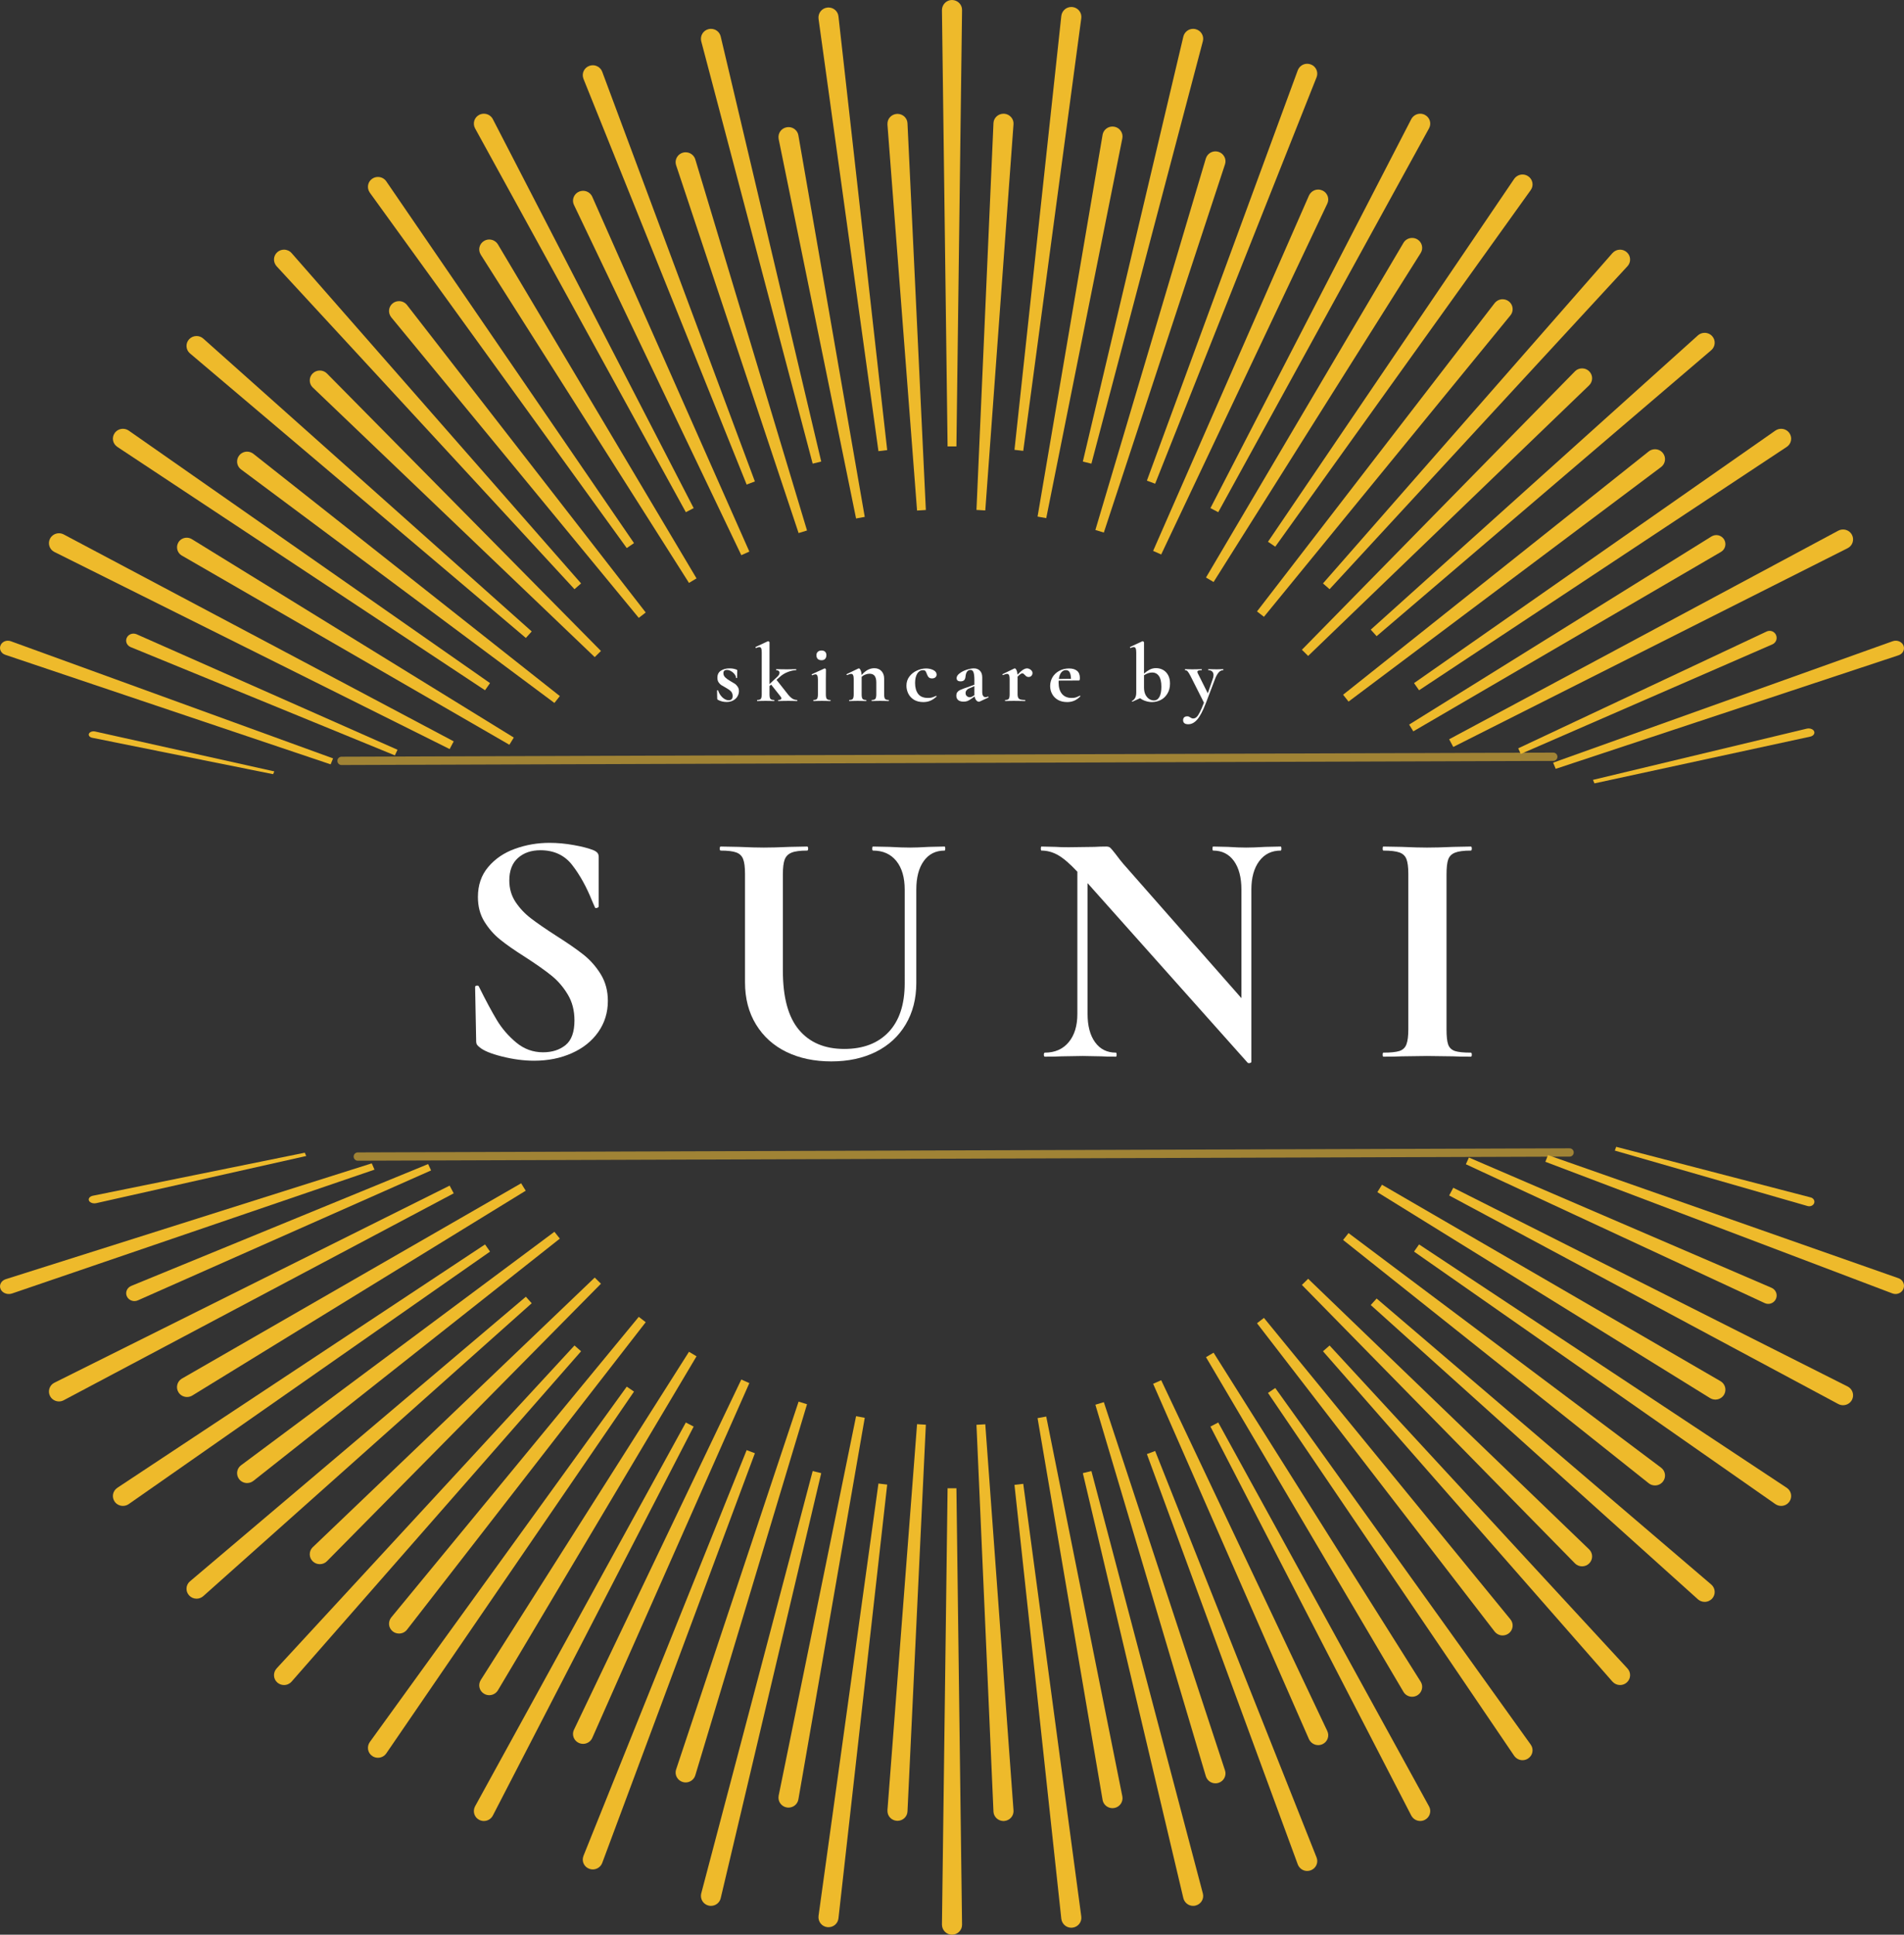 <svg xmlns="http://www.w3.org/2000/svg" id="svg1844" version="1.1" viewBox="0 0 264.583 268.774" height="268.774mm" width="264.583mm">
  
  <rect x="0" y="0" width="264.583" height="268.774" fill="#333333" stroke="none"/>
  
  <defs id="defs1841"></defs>
  <g transform="translate(-92.697,-136.357)" id="layer1">
    <g style="fill:#ffffff" id="g2676">
      <g style="fill:#ffffff" id="g2630">
        <g style="clip-rule:evenodd;fill:#ffffff;fill-rule:evenodd;stroke-linecap:round;stroke-linejoin:round;stroke-miterlimit:1.5" transform="matrix(0.894,0,0,0.894,-1350.17,-470.732)" id="g2511-8">
          <g style="fill:#ffffff" id="g2510-4">
            <path id="path2510-6" style="fill:#ffffff;fill-rule:nonzero" d="m 1726.39,783.682 c 0,0.24 0.089,0.454 0.272,0.641 0.179,0.18 0.437,0.367 0.772,0.561 0.332,0.187 0.576,0.333 0.732,0.44 0.163,0.107 0.305,0.261 0.434,0.454 0.136,0.187 0.204,0.421 0.204,0.695 0,0.287 -0.078,0.558 -0.231,0.815 -0.146,0.26 -0.366,0.467 -0.664,0.627 -0.292,0.161 -0.637,0.241 -1.044,0.241 -0.481,0 -0.932,-0.117 -1.356,-0.348 -0.054,-0.053 -0.081,-0.106 -0.081,-0.16 l -0.027,-1.269 c 0,-0.026 0.02,-0.04 0.068,-0.04 0.054,-0.006 0.084,-0.003 0.094,0.014 0.136,0.427 0.36,0.794 0.678,1.095 0.326,0.294 0.654,0.441 0.99,0.441 0.18,0 0.325,-0.054 0.434,-0.161 0.108,-0.113 0.162,-0.28 0.162,-0.494 0,-0.31 -0.091,-0.554 -0.271,-0.734 -0.183,-0.187 -0.454,-0.378 -0.813,-0.575 -0.298,-0.167 -0.529,-0.3 -0.691,-0.4 -0.156,-0.107 -0.295,-0.254 -0.421,-0.441 -0.118,-0.187 -0.176,-0.417 -0.176,-0.695 0,-0.497 0.18,-0.861 0.542,-1.095 0.37,-0.24 0.817,-0.36 1.342,-0.36 0.197,0 0.38,0.013 0.543,0.04 0.162,0.026 0.342,0.077 0.542,0.147 0.081,0.026 0.122,0.076 0.122,0.147 0,0.213 -0.01,0.38 -0.014,0.494 l -0.013,0.641 c 0,0.027 -0.027,0.04 -0.081,0.04 -0.055,0 -0.082,-0.013 -0.082,-0.04 0,-0.16 -0.068,-0.334 -0.203,-0.521 -0.136,-0.194 -0.319,-0.361 -0.542,-0.494 -0.217,-0.14 -0.444,-0.214 -0.678,-0.214 -0.363,0 -0.543,0.17 -0.543,0.508 z"></path>
          </g>
        </g>
        <g style="clip-rule:evenodd;fill:#ffffff;fill-rule:evenodd;stroke-linecap:round;stroke-linejoin:round;stroke-miterlimit:1.5" transform="matrix(0.894,0,0,0.894,-1350.17,-470.732)" id="g2513-4">
          <g style="fill:#ffffff" id="g2512-7">
            <path id="path2511-4" style="fill:#ffffff;fill-rule:nonzero" d="m 1737.84,787.849 c 0.027,0 0.041,0.026 0.041,0.08 0,0.053 -0.014,0.08 -0.041,0.08 -0.227,0 -0.403,-0.004 -0.529,-0.014 l -0.786,-0.013 -1.003,0.013 c -0.146,0.01 -0.346,0.014 -0.597,0.014 -0.027,0 -0.04,-0.027 -0.04,-0.08 0,-0.054 0.013,-0.08 0.04,-0.08 0.315,0 0.475,-0.087 0.475,-0.268 0,-0.086 -0.038,-0.173 -0.109,-0.253 l -1.477,-1.87 -0.258,0.214 v 1.295 c 0,0.347 0.047,0.584 0.149,0.708 0.098,0.117 0.285,0.174 0.556,0.174 0.034,0 0.054,0.026 0.054,0.08 0,0.053 -0.02,0.08 -0.054,0.08 -0.227,0 -0.407,-0.004 -0.542,-0.014 l -0.759,-0.013 -0.773,0.013 c -0.136,0.01 -0.319,0.014 -0.542,0.014 -0.021,0 -0.028,-0.027 -0.028,-0.08 0,-0.054 0.01,-0.08 0.028,-0.08 0.271,0 0.454,-0.057 0.555,-0.174 0.099,-0.124 0.149,-0.361 0.149,-0.708 v -6.504 c 0,-0.301 -0.027,-0.514 -0.081,-0.641 -0.054,-0.134 -0.156,-0.201 -0.298,-0.201 -0.119,0 -0.281,0.051 -0.488,0.147 h -0.014 c -0.027,0 -0.054,-0.02 -0.081,-0.066 -0.017,-0.054 -0.017,-0.084 0,-0.094 l 1.898,-0.881 0.068,-0.014 c 0.044,0 0.088,0.024 0.135,0.067 0.044,0.037 0.068,0.067 0.068,0.094 v 6.504 l 1.22,-1.149 c 0.224,-0.204 0.339,-0.414 0.339,-0.628 0,-0.113 -0.047,-0.207 -0.136,-0.28 -0.091,-0.07 -0.213,-0.107 -0.366,-0.107 -0.02,0 -0.027,-0.027 -0.027,-0.08 0,-0.053 0.01,-0.08 0.027,-0.08 0.251,0 0.448,0.007 0.583,0.013 l 1.031,0.014 0.949,-0.014 c 0.125,-0.006 0.298,-0.013 0.515,-0.013 0.017,0 0.027,0.027 0.027,0.08 0,0.053 -0.01,0.08 -0.027,0.08 -0.38,0 -0.81,0.094 -1.288,0.281 -0.481,0.18 -0.908,0.447 -1.288,0.801 l -0.474,0.414 1.775,2.257 c 0.251,0.314 0.492,0.541 0.719,0.681 0.234,0.134 0.468,0.201 0.705,0.201 z"></path>
          </g>
        </g>
        <g style="clip-rule:evenodd;fill:#ffffff;fill-rule:evenodd;stroke-linecap:round;stroke-linejoin:round;stroke-miterlimit:1.5" transform="matrix(0.894,0,0,0.894,-1350.17,-470.732)" id="g2515-3">
          <g style="fill:#ffffff" id="g2514-4">
            <path id="path2513-9" style="fill:#ffffff;fill-rule:nonzero" d="m 1741.65,781.665 c -0.254,0 -0.454,-0.067 -0.596,-0.2 -0.136,-0.141 -0.204,-0.338 -0.204,-0.588 0,-0.22 0.072,-0.394 0.217,-0.521 0.143,-0.134 0.339,-0.2 0.583,-0.2 0.234,0 0.414,0.063 0.543,0.187 0.135,0.127 0.203,0.304 0.203,0.534 0,0.25 -0.068,0.447 -0.203,0.588 -0.129,0.133 -0.309,0.2 -0.543,0.2 z m -1.261,6.344 c -0.02,0 -0.027,-0.027 -0.027,-0.08 0,-0.054 0.01,-0.08 0.027,-0.08 0.272,0 0.451,-0.057 0.543,-0.174 0.098,-0.124 0.149,-0.361 0.149,-0.708 v -2.297 c 0,-0.284 -0.034,-0.488 -0.095,-0.614 -0.054,-0.134 -0.149,-0.201 -0.285,-0.201 -0.118,0 -0.281,0.05 -0.488,0.147 h -0.013 c -0.038,0 -0.065,-0.02 -0.082,-0.067 -0.02,-0.053 -0.013,-0.083 0.014,-0.093 l 1.966,-0.895 0.04,-0.013 c 0.044,0 0.085,0.023 0.122,0.066 0.044,0.037 0.068,0.074 0.068,0.107 v 0.281 c -0.01,0.347 -0.013,0.768 -0.013,1.255 v 2.324 c 0,0.347 0.047,0.584 0.149,0.708 0.098,0.117 0.278,0.174 0.542,0.174 0.027,0 0.041,0.026 0.041,0.08 0,0.053 -0.014,0.08 -0.041,0.08 -0.227,0 -0.403,-0.004 -0.529,-0.014 l -0.786,-0.013 -0.759,0.013 c -0.136,0.01 -0.319,0.014 -0.543,0.014 z"></path>
          </g>
        </g>
        <g style="clip-rule:evenodd;fill:#ffffff;fill-rule:evenodd;stroke-linecap:round;stroke-linejoin:round;stroke-miterlimit:1.5" transform="matrix(0.894,0,0,0.894,-1350.17,-470.732)" id="g2517-1">
          <g style="fill:#ffffff" id="g2516-6">
            <path id="path2515-8" style="fill:#ffffff;fill-rule:nonzero" d="m 1752.08,787.849 c 0.027,0 0.04,0.026 0.04,0.08 0,0.053 -0.013,0.08 -0.04,0.08 -0.227,0 -0.407,-0.004 -0.543,-0.014 l -0.772,-0.013 -0.76,0.013 c -0.135,0.01 -0.318,0.014 -0.542,0.014 -0.027,0 -0.04,-0.027 -0.04,-0.08 0,-0.054 0.013,-0.08 0.04,-0.08 0.261,0 0.441,-0.057 0.542,-0.174 0.099,-0.124 0.15,-0.361 0.15,-0.708 v -1.843 c 0,-0.461 -0.089,-0.805 -0.258,-1.028 -0.173,-0.221 -0.441,-0.334 -0.8,-0.334 -0.21,0 -0.427,0.046 -0.651,0.133 -0.216,0.08 -0.406,0.197 -0.569,0.348 v 2.724 c 0,0.347 0.047,0.584 0.149,0.708 0.098,0.117 0.278,0.174 0.542,0.174 0.028,0 0.041,0.026 0.041,0.08 0,0.053 -0.013,0.08 -0.041,0.08 -0.227,0 -0.403,-0.004 -0.528,-0.014 l -0.787,-0.013 -0.759,0.013 c -0.135,0.01 -0.318,0.014 -0.542,0.014 -0.02,0 -0.027,-0.027 -0.027,-0.08 0,-0.054 0.01,-0.08 0.027,-0.08 0.271,0 0.451,-0.057 0.542,-0.174 0.099,-0.124 0.149,-0.361 0.149,-0.708 v -2.404 c 0,-0.267 -0.034,-0.461 -0.095,-0.588 -0.064,-0.123 -0.162,-0.187 -0.298,-0.187 -0.156,0 -0.366,0.064 -0.637,0.187 h -0.013 c -0.028,0 -0.051,-0.02 -0.068,-0.066 -0.01,-0.044 -0.01,-0.07 0.013,-0.081 l 1.803,-0.868 c 0.055,-0.016 0.085,-0.026 0.095,-0.026 0.088,0 0.18,0.093 0.271,0.28 0.088,0.18 0.143,0.428 0.163,0.748 0.597,-0.701 1.251,-1.055 1.966,-1.055 0.467,0 0.84,0.147 1.111,0.441 0.278,0.294 0.421,0.681 0.421,1.162 v 2.457 c 0,0.347 0.047,0.584 0.149,0.708 0.098,0.117 0.284,0.174 0.556,0.174 z"></path>
          </g>
        </g>
        <g style="clip-rule:evenodd;fill:#ffffff;fill-rule:evenodd;stroke-linecap:round;stroke-linejoin:round;stroke-miterlimit:1.5" transform="matrix(0.894,0,0,0.894,-1350.17,-470.732)" id="g2519-9">
          <g style="fill:#ffffff" id="g2518-2">
            <path id="path2517-7" style="fill:#ffffff;fill-rule:nonzero" d="m 1757.47,788.169 c -0.579,0 -1.067,-0.12 -1.464,-0.361 -0.39,-0.247 -0.684,-0.567 -0.881,-0.961 -0.19,-0.391 -0.285,-0.801 -0.285,-1.229 0,-0.534 0.149,-1.002 0.448,-1.402 0.305,-0.408 0.694,-0.721 1.166,-0.935 0.477,-0.22 0.962,-0.334 1.45,-0.334 0.414,0 0.79,0.087 1.125,0.254 0.332,0.17 0.502,0.407 0.502,0.708 0,0.16 -0.064,0.3 -0.19,0.414 -0.129,0.117 -0.305,0.173 -0.529,0.173 -0.21,0 -0.372,-0.053 -0.488,-0.16 -0.118,-0.107 -0.217,-0.27 -0.298,-0.494 -0.081,-0.241 -0.159,-0.404 -0.23,-0.494 -0.075,-0.087 -0.204,-0.134 -0.393,-0.134 -0.373,0 -0.672,0.184 -0.895,0.548 -0.217,0.367 -0.326,0.848 -0.326,1.442 0,0.705 0.156,1.269 0.475,1.696 0.325,0.421 0.834,0.628 1.532,0.628 0.234,0 0.437,-0.02 0.61,-0.067 0.169,-0.053 0.386,-0.137 0.651,-0.254 h 0.013 c 0.017,0 0.034,0.014 0.054,0.041 0.027,0.02 0.031,0.036 0.014,0.053 -0.319,0.294 -0.637,0.514 -0.963,0.654 -0.318,0.141 -0.684,0.214 -1.098,0.214 z"></path>
          </g>
        </g>
        <g style="clip-rule:evenodd;fill:#ffffff;fill-rule:evenodd;stroke-linecap:round;stroke-linejoin:round;stroke-miterlimit:1.5" transform="matrix(0.894,0,0,0.894,-1350.17,-470.732)" id="g2521-2">
          <g style="fill:#ffffff" id="g2520-2">
            <path id="path2519-0" style="fill:#ffffff;fill-rule:nonzero" d="m 1767.53,787.314 c 0.034,0 0.058,0.024 0.068,0.067 0.017,0.037 0.01,0.064 -0.027,0.08 l -1.342,0.628 c -0.038,0.017 -0.078,0.027 -0.122,0.027 -0.146,0 -0.282,-0.074 -0.407,-0.214 -0.129,-0.15 -0.214,-0.351 -0.258,-0.601 l -0.569,0.387 c -0.2,0.144 -0.386,0.251 -0.556,0.321 -0.173,0.06 -0.366,0.093 -0.583,0.093 -0.373,0 -0.657,-0.08 -0.854,-0.24 -0.19,-0.167 -0.285,-0.394 -0.285,-0.681 0,-0.231 0.055,-0.418 0.163,-0.561 0.115,-0.14 0.261,-0.254 0.434,-0.334 0.169,-0.08 0.407,-0.174 0.705,-0.281 l 0.325,-0.106 1.18,-0.428 v -0.734 c 0,-0.541 -0.048,-0.939 -0.136,-1.189 -0.091,-0.247 -0.244,-0.374 -0.461,-0.374 -0.461,0 -0.725,0.354 -0.786,1.055 -0.027,0.261 -0.105,0.448 -0.231,0.561 -0.128,0.107 -0.305,0.16 -0.528,0.16 -0.217,0 -0.376,-0.043 -0.475,-0.133 -0.101,-0.097 -0.149,-0.217 -0.149,-0.361 0,-0.257 0.149,-0.501 0.447,-0.734 0.305,-0.241 0.678,-0.431 1.112,-0.575 0.434,-0.14 0.814,-0.213 1.139,-0.213 0.379,0 0.685,0.12 0.922,0.36 0.244,0.234 0.366,0.585 0.366,1.055 v 2.271 c 0,0.25 0.044,0.447 0.135,0.587 0.088,0.134 0.217,0.201 0.38,0.201 0.125,0 0.251,-0.03 0.38,-0.094 z m -2.115,-0.227 c -0.01,-0.033 -0.013,-0.093 -0.013,-0.173 v -1.229 l -0.556,0.254 c -0.027,0.01 -0.119,0.046 -0.271,0.107 -0.146,0.053 -0.271,0.146 -0.38,0.28 -0.108,0.127 -0.163,0.274 -0.163,0.441 0,0.207 0.068,0.367 0.204,0.481 0.135,0.116 0.288,0.173 0.461,0.173 0.135,0 0.278,-0.047 0.434,-0.147 z"></path>
          </g>
        </g>
        <g style="clip-rule:evenodd;fill:#ffffff;fill-rule:evenodd;stroke-linecap:round;stroke-linejoin:round;stroke-miterlimit:1.5" transform="matrix(0.894,0,0,0.894,-1350.17,-470.732)" id="g2523-0">
          <g style="fill:#ffffff" id="g2522-1">
            <path id="path2521-2" style="fill:#ffffff;fill-rule:nonzero" d="m 1773.58,782.934 c 0.197,0 0.387,0.073 0.57,0.213 0.189,0.144 0.284,0.314 0.284,0.508 0,0.18 -0.061,0.327 -0.176,0.441 -0.108,0.116 -0.254,0.173 -0.434,0.173 -0.129,0 -0.23,-0.026 -0.312,-0.08 -0.081,-0.053 -0.169,-0.127 -0.257,-0.227 -0.081,-0.087 -0.149,-0.15 -0.203,-0.187 -0.055,-0.043 -0.122,-0.067 -0.204,-0.067 -0.081,0 -0.173,0.037 -0.271,0.107 -0.102,0.064 -0.254,0.197 -0.461,0.401 v 2.751 c 0,0.347 0.081,0.584 0.244,0.708 0.163,0.117 0.464,0.174 0.908,0.174 0.034,0 0.055,0.026 0.055,0.08 0,0.053 -0.021,0.08 -0.055,0.08 -0.308,0 -0.549,-0.004 -0.718,-0.014 l -1.057,-0.013 -0.76,0.013 c -0.135,0.01 -0.318,0.014 -0.542,0.014 -0.02,0 -0.027,-0.027 -0.027,-0.08 0,-0.054 0.01,-0.08 0.027,-0.08 0.271,0 0.451,-0.057 0.542,-0.174 0.099,-0.124 0.149,-0.361 0.149,-0.708 v -2.404 c 0,-0.267 -0.033,-0.461 -0.094,-0.588 -0.065,-0.123 -0.163,-0.187 -0.299,-0.187 -0.156,0 -0.366,0.064 -0.637,0.187 h -0.013 c -0.028,0 -0.051,-0.02 -0.068,-0.066 -0.01,-0.044 -0.01,-0.07 0.013,-0.081 l 1.803,-0.868 c 0.055,-0.016 0.085,-0.026 0.095,-0.026 0.088,0 0.177,0.09 0.258,0.267 0.088,0.17 0.142,0.407 0.163,0.708 0.352,-0.364 0.64,-0.618 0.867,-0.762 0.234,-0.14 0.437,-0.213 0.61,-0.213 z"></path>
          </g>
        </g>
        <g style="clip-rule:evenodd;fill:#ffffff;fill-rule:evenodd;stroke-linecap:round;stroke-linejoin:round;stroke-miterlimit:1.5" transform="matrix(0.894,0,0,0.894,-1350.17,-470.732)" id="g2525-6">
          <g style="fill:#ffffff" id="g2524-1">
            <path id="path2523-3" style="fill:#ffffff;fill-rule:nonzero" d="m 1781.8,787.167 c 0.017,0 0.033,0.02 0.054,0.054 0.027,0.027 0.03,0.05 0.013,0.067 -0.318,0.313 -0.644,0.541 -0.976,0.681 -0.325,0.133 -0.684,0.2 -1.071,0.2 -0.552,0 -1.027,-0.113 -1.423,-0.334 -0.4,-0.23 -0.702,-0.537 -0.908,-0.921 -0.211,-0.381 -0.312,-0.795 -0.312,-1.242 0,-0.488 0.122,-0.942 0.366,-1.363 0.251,-0.417 0.6,-0.748 1.044,-0.988 0.45,-0.247 0.962,-0.374 1.532,-0.374 0.532,0 0.942,0.12 1.233,0.361 0.298,0.24 0.448,0.611 0.448,1.108 0,0.267 -0.048,0.401 -0.136,0.401 l -3.159,0.013 c -0.01,0.064 -0.013,0.16 -0.013,0.294 0,0.748 0.169,1.336 0.515,1.763 0.352,0.427 0.857,0.641 1.518,0.641 0.234,0 0.434,-0.02 0.597,-0.067 0.169,-0.053 0.393,-0.147 0.664,-0.28 z m -2.183,-3.966 c -0.281,0 -0.522,0.127 -0.719,0.374 -0.189,0.24 -0.311,0.574 -0.366,1.001 l 1.885,-0.026 c -0.01,-0.434 -0.078,-0.768 -0.204,-1.002 -0.118,-0.23 -0.318,-0.347 -0.596,-0.347 z"></path>
          </g>
        </g>
        <g style="clip-rule:evenodd;fill:#ffffff;fill-rule:evenodd;stroke-linecap:round;stroke-linejoin:round;stroke-miterlimit:1.5" transform="matrix(0.894,0,0,0.894,-1350.17,-470.732)" id="g2527-8">
          <g style="fill:#ffffff" id="g2526-3">
            <path id="path2525-4" style="fill:#ffffff;fill-rule:nonzero" d="m 1793.64,782.894 c 0.386,0 0.745,0.09 1.071,0.267 0.332,0.18 0.6,0.45 0.8,0.814 0.196,0.358 0.298,0.795 0.298,1.309 0,0.615 -0.136,1.142 -0.407,1.576 -0.264,0.438 -0.61,0.768 -1.044,0.989 -0.427,0.213 -0.881,0.32 -1.369,0.32 -0.325,0 -0.647,-0.053 -0.962,-0.16 -0.319,-0.097 -0.607,-0.244 -0.868,-0.441 l -1.179,0.534 h -0.028 c -0.037,0 -0.061,-0.02 -0.067,-0.053 -0.011,-0.037 0,-0.057 0.04,-0.067 0.207,-0.113 0.366,-0.274 0.475,-0.481 0.108,-0.213 0.162,-0.484 0.162,-0.814 v -6.224 c 0,-0.301 -0.033,-0.514 -0.094,-0.641 -0.055,-0.134 -0.156,-0.201 -0.299,-0.201 -0.118,0 -0.281,0.051 -0.488,0.147 h -0.013 c -0.027,0 -0.051,-0.02 -0.068,-0.066 -0.02,-0.054 -0.02,-0.084 0,-0.094 l 1.898,-0.881 0.068,-0.014 c 0.034,0 0.074,0.024 0.122,0.067 0.054,0.037 0.081,0.067 0.081,0.094 v 4.874 c 0.288,-0.257 0.576,-0.46 0.868,-0.614 0.298,-0.16 0.63,-0.24 1.003,-0.24 z m -0.339,5.021 c 0.38,0 0.668,-0.187 0.868,-0.561 0.196,-0.374 0.298,-0.898 0.298,-1.576 0,-0.747 -0.129,-1.298 -0.38,-1.656 -0.254,-0.364 -0.606,-0.547 -1.057,-0.547 -0.407,0 -0.827,0.143 -1.261,0.427 v 1.897 c 0,0.464 0.081,0.851 0.244,1.162 0.17,0.303 0.369,0.52 0.597,0.654 0.233,0.134 0.464,0.2 0.691,0.2 z"></path>
          </g>
        </g>
        <g style="clip-rule:evenodd;fill:#ffffff;fill-rule:evenodd;stroke-linecap:round;stroke-linejoin:round;stroke-miterlimit:1.5" transform="matrix(0.894,0,0,0.894,-1350.17,-470.732)" id="g2529-7">
          <g style="fill:#ffffff" id="g2528-9">
            <path id="path2527-9" style="fill:#ffffff;fill-rule:nonzero" d="m 1804.08,783.054 c 0.017,0 0.027,0.027 0.027,0.08 0,0.053 -0.01,0.08 -0.027,0.08 -0.271,0 -0.512,0.12 -0.718,0.361 -0.2,0.233 -0.387,0.571 -0.556,1.015 l -1.437,3.779 c -0.461,1.192 -0.905,2.03 -1.329,2.511 -0.417,0.488 -0.881,0.735 -1.396,0.735 -0.264,0 -0.461,-0.054 -0.597,-0.16 -0.135,-0.107 -0.203,-0.264 -0.203,-0.468 0,-0.197 0.061,-0.347 0.176,-0.454 0.119,-0.1 0.268,-0.147 0.448,-0.147 0.088,0 0.166,0.007 0.23,0.027 0.071,0.027 0.153,0.07 0.244,0.133 0.163,0.114 0.319,0.174 0.475,0.174 0.196,0 0.372,-0.077 0.528,-0.227 0.163,-0.154 0.329,-0.401 0.502,-0.748 0.18,-0.347 0.393,-0.841 0.637,-1.482 l -2.088,-4.141 c -0.189,-0.364 -0.339,-0.604 -0.447,-0.721 -0.108,-0.123 -0.237,-0.187 -0.393,-0.187 -0.027,0 -0.041,-0.027 -0.041,-0.08 0,-0.053 0.014,-0.08 0.041,-0.08 0.234,0 0.42,0.007 0.556,0.013 l 0.542,0.014 0.895,-0.014 c 0.142,-0.006 0.332,-0.013 0.569,-0.013 0.027,0 0.041,0.027 0.041,0.08 0,0.053 -0.014,0.08 -0.041,0.08 -0.227,0 -0.393,0.024 -0.501,0.067 -0.102,0.037 -0.15,0.093 -0.15,0.174 0,0.073 0.021,0.156 0.068,0.253 l 1.546,3.099 0.772,-2.231 c 0.082,-0.22 0.122,-0.42 0.122,-0.601 0,-0.24 -0.074,-0.427 -0.217,-0.561 -0.135,-0.133 -0.335,-0.2 -0.596,-0.2 -0.01,0 -0.014,-0.027 -0.014,-0.08 0,-0.053 0,-0.08 0.014,-0.08 0.234,0 0.413,0.007 0.542,0.013 l 0.773,0.014 0.529,-0.014 c 0.098,-0.006 0.257,-0.013 0.474,-0.013 z"></path>
          </g>
        </g>
      </g>
      <g style="fill:#ffffff" id="g2598">
        <g style="clip-rule:evenodd;fill:#ffffff;fill-rule:evenodd;stroke-linecap:round;stroke-linejoin:round;stroke-miterlimit:1.5" transform="matrix(0.894,0,0,0.894,-1350.17,-470.732)" id="g2531-1">
          <g style="fill:#ffffff" id="g2530-5">
            <path id="path2529-4" style="fill:#ffffff;fill-rule:nonzero" d="m 1693.11,815.894 c 0,1.256 0.326,2.374 0.977,3.353 0.65,0.971 1.453,1.823 2.413,2.551 0.955,0.731 2.25,1.622 3.877,2.671 1.762,1.115 3.172,2.09 4.23,2.925 1.064,0.838 1.969,1.856 2.711,3.058 0.739,1.202 1.112,2.588 1.112,4.154 0,1.809 -0.499,3.419 -1.492,4.834 -0.986,1.409 -2.355,2.505 -4.107,3.286 -1.746,0.781 -3.698,1.175 -5.857,1.175 -1.593,0 -3.254,-0.22 -4.989,-0.654 -1.728,-0.434 -2.894,-0.915 -3.497,-1.443 -0.173,-0.133 -0.305,-0.26 -0.394,-0.387 -0.091,-0.124 -0.135,-0.324 -0.135,-0.601 l -0.163,-8.307 v -0.054 c 0,-0.133 0.088,-0.207 0.271,-0.227 0.18,-0.016 0.288,0.04 0.326,0.174 1.057,2.13 1.982,3.856 2.779,5.182 0.793,1.319 1.803,2.484 3.023,3.499 1.22,1.008 2.606,1.509 4.162,1.509 1.41,0 2.576,-0.374 3.498,-1.122 0.921,-0.747 1.382,-2.023 1.382,-3.833 0,-1.539 -0.349,-2.884 -1.044,-4.033 -0.688,-1.149 -1.528,-2.124 -2.521,-2.925 -0.986,-0.801 -2.342,-1.756 -4.067,-2.871 -1.702,-1.076 -3.02,-1.997 -3.959,-2.765 -0.942,-0.765 -1.745,-1.686 -2.413,-2.765 -0.671,-1.085 -1.003,-2.357 -1.003,-3.819 0,-1.85 0.535,-3.409 1.613,-4.675 1.075,-1.272 2.461,-2.21 4.162,-2.818 1.698,-0.614 3.484,-0.921 5.355,-0.921 1.237,0 2.495,0.116 3.769,0.347 1.274,0.223 2.298,0.491 3.077,0.801 0.315,0.144 0.529,0.294 0.637,0.454 0.109,0.154 0.163,0.347 0.163,0.588 v 7.679 c 0,0.107 -0.091,0.187 -0.271,0.241 -0.173,0.053 -0.278,0.026 -0.312,-0.08 l -0.434,-0.989 c -0.877,-2.197 -1.911,-4.063 -3.104,-5.596 -1.186,-1.529 -2.834,-2.297 -4.948,-2.297 -1.42,0 -2.583,0.401 -3.484,1.202 -0.895,0.801 -1.343,1.97 -1.343,3.499 z"></path>
          </g>
        </g>
        <g style="clip-rule:evenodd;fill:#ffffff;fill-rule:evenodd;stroke-linecap:round;stroke-linejoin:round;stroke-miterlimit:1.5" transform="matrix(0.894,0,0,0.894,-1350.17,-470.732)" id="g2533-9">
          <g style="fill:#ffffff" id="g2532-7">
            <path id="path2531-7" style="fill:#ffffff;fill-rule:nonzero" d="m 1754.57,817.31 c 0,-1.886 -0.433,-3.369 -1.301,-4.447 -0.868,-1.076 -2.081,-1.616 -3.633,-1.616 -0.075,0 -0.109,-0.101 -0.109,-0.308 0,-0.213 0.034,-0.32 0.109,-0.32 l 2.548,0.053 c 1.336,0.074 2.414,0.107 3.227,0.107 0.678,0 1.654,-0.033 2.928,-0.107 l 2.427,-0.053 c 0.071,0 0.108,0.107 0.108,0.32 0,0.207 -0.037,0.308 -0.108,0.308 -1.376,0 -2.451,0.54 -3.227,1.616 -0.779,1.078 -1.166,2.561 -1.166,4.447 v 14.518 c 0,2.44 -0.552,4.587 -1.653,6.437 -1.095,1.843 -2.641,3.266 -4.637,4.261 -1.999,0.988 -4.304,1.482 -6.914,1.482 -2.623,0 -4.941,-0.487 -6.954,-1.456 -2.017,-0.978 -3.6,-2.397 -4.745,-4.26 -1.149,-1.87 -1.722,-4.06 -1.722,-6.571 v -16.868 c 0,-1.042 -0.102,-1.807 -0.298,-2.298 -0.19,-0.487 -0.542,-0.828 -1.058,-1.015 -0.515,-0.193 -1.321,-0.293 -2.413,-0.293 -0.108,0 -0.162,-0.101 -0.162,-0.308 0,-0.213 0.054,-0.32 0.162,-0.32 l 2.82,0.053 c 1.617,0.074 2.905,0.107 3.864,0.107 1.057,0 2.399,-0.033 4.026,-0.107 l 2.711,-0.053 c 0.109,0 0.163,0.107 0.163,0.32 0,0.207 -0.054,0.308 -0.163,0.308 -1.094,0 -1.897,0.106 -2.413,0.32 -0.515,0.207 -0.874,0.561 -1.071,1.069 -0.189,0.5 -0.284,1.275 -0.284,2.323 v 14.945 c 0,4.141 0.83,7.206 2.494,9.189 1.661,1.987 4.013,2.978 7.05,2.978 2.935,0 5.236,-0.874 6.9,-2.631 1.661,-1.763 2.494,-4.28 2.494,-7.559 z"></path>
          </g>
        </g>
        <g style="clip-rule:evenodd;fill:#ffffff;fill-rule:evenodd;stroke-linecap:round;stroke-linejoin:round;stroke-miterlimit:1.5" transform="matrix(0.894,0,0,0.894,-1350.17,-470.732)" id="g2535-8">
          <g style="fill:#ffffff" id="g2534-6">
            <path id="path2533-1" style="fill:#ffffff;fill-rule:nonzero" d="m 1813.01,810.619 c 0.071,0 0.108,0.107 0.108,0.32 0,0.207 -0.037,0.308 -0.108,0.308 -1.41,0 -2.522,0.547 -3.335,1.642 -0.813,1.095 -1.22,2.571 -1.22,4.421 v 26.751 c 0,0.097 -0.081,0.164 -0.244,0.201 -0.156,0.033 -0.268,0.016 -0.339,-0.054 l -24.877,-27.9 v 20.328 c 0,1.853 0.387,3.319 1.166,4.394 0.776,1.078 1.857,1.616 3.24,1.616 0.071,0 0.109,0.107 0.109,0.32 0,0.207 -0.038,0.307 -0.109,0.307 -0.996,0 -1.755,-0.016 -2.277,-0.053 l -2.874,-0.053 -3.281,0.053 c -0.607,0.037 -1.474,0.053 -2.603,0.053 -0.108,0 -0.163,-0.1 -0.163,-0.307 0,-0.213 0.055,-0.32 0.163,-0.32 1.552,0 2.783,-0.538 3.688,-1.616 0.901,-1.075 1.355,-2.541 1.355,-4.394 v -22.104 c -1.166,-1.245 -2.166,-2.103 -2.996,-2.578 -0.834,-0.47 -1.691,-0.707 -2.576,-0.707 -0.074,0 -0.108,-0.101 -0.108,-0.308 0,-0.213 0.034,-0.32 0.108,-0.32 l 2.224,0.053 c 0.461,0.037 1.132,0.054 2.02,0.054 l 4.026,-0.054 c 0.495,-0.033 1.098,-0.053 1.803,-0.053 0.288,0 0.502,0.073 0.637,0.214 0.143,0.133 0.393,0.427 0.746,0.881 0.603,0.801 1.03,1.342 1.274,1.616 l 18.342,20.848 V 817.31 c 0,-1.886 -0.389,-3.369 -1.165,-4.447 -0.78,-1.076 -1.854,-1.616 -3.227,-1.616 -0.075,0 -0.108,-0.101 -0.108,-0.308 0,-0.213 0.033,-0.32 0.108,-0.32 l 2.278,0.053 c 1.128,0.074 2.081,0.107 2.86,0.107 0.712,0 1.701,-0.033 2.969,-0.107 z"></path>
          </g>
        </g>
        <g style="clip-rule:evenodd;fill:#ffffff;fill-rule:evenodd;stroke-linecap:round;stroke-linejoin:round;stroke-miterlimit:1.5" transform="matrix(0.894,0,0,0.894,-1350.17,-470.732)" id="g2537-3">
          <g style="fill:#ffffff" id="g2536-1">
            <path id="path2535-3" style="fill:#ffffff;fill-rule:nonzero" d="m 1838.79,839.04 c 0,1.078 0.084,1.863 0.257,2.35 0.18,0.491 0.529,0.825 1.044,1.002 0.515,0.17 1.336,0.254 2.468,0.254 0.108,0 0.162,0.107 0.162,0.32 0,0.207 -0.054,0.307 -0.162,0.307 -1.166,0 -2.088,-0.016 -2.766,-0.053 l -4.026,-0.053 -3.918,0.053 c -0.715,0.037 -1.675,0.053 -2.874,0.053 -0.075,0 -0.109,-0.1 -0.109,-0.307 0,-0.213 0.034,-0.32 0.109,-0.32 1.128,0 1.959,-0.084 2.494,-0.254 0.532,-0.177 0.895,-0.521 1.085,-1.028 0.196,-0.508 0.298,-1.283 0.298,-2.324 v -24.187 c 0,-1.042 -0.102,-1.807 -0.298,-2.298 -0.19,-0.487 -0.553,-0.828 -1.085,-1.015 -0.535,-0.193 -1.366,-0.293 -2.494,-0.293 -0.075,0 -0.109,-0.101 -0.109,-0.308 0,-0.213 0.034,-0.32 0.109,-0.32 l 2.874,0.053 c 1.627,0.074 2.931,0.107 3.918,0.107 1.091,0 2.453,-0.033 4.08,-0.107 l 2.712,-0.053 c 0.108,0 0.162,0.107 0.162,0.32 0,0.207 -0.054,0.308 -0.162,0.308 -1.095,0 -1.909,0.106 -2.441,0.32 -0.535,0.207 -0.891,0.561 -1.071,1.069 -0.173,0.5 -0.257,1.275 -0.257,2.323 z"></path>
          </g>
        </g>
      </g>
    </g>
    <g id="g2698">
      <path id="path2537-2" style="clip-rule:evenodd;fill:none;fill-rule:nonzero;stroke:#a08335;stroke-width:1.153px;stroke-linecap:round;stroke-linejoin:miter;stroke-miterlimit:4" d="m 142.417,297.031 168.391,-0.57"></path>
      <path id="path2538-6" style="clip-rule:evenodd;fill:none;fill-rule:nonzero;stroke:#a08335;stroke-width:1.153px;stroke-linecap:round;stroke-linejoin:miter;stroke-miterlimit:4" d="M 140.156,242.059 308.544,241.489"></path>
    </g>
    <g id="g2786">
      <path id="path2539-8" style="clip-rule:evenodd;fill:#eeba2b;fill-rule:nonzero;stroke-width:0.894;stroke-linecap:round;stroke-linejoin:round;stroke-miterlimit:1.5" d="m 224.376,198.378 -0.784,-60.628 c 0.013,-0.785 0.638,-1.393 1.399,-1.393 0.787,0.01 1.405,0.634 1.395,1.393 l -0.784,60.628 h -1.226"></path>
      <path id="path2540-5" style="clip-rule:evenodd;fill:#eeba2b;fill-rule:nonzero;stroke-width:0.894;stroke-linecap:round;stroke-linejoin:round;stroke-miterlimit:1.5" d="m 233.67,198.849 6.51,-60.291 c 0.097,-0.718 0.689,-1.231 1.389,-1.231 0.058,0 0.12,0.004 0.185,0.01 0.761,0.099 1.301,0.794 1.2,1.544 l -8.065,60.111 -1.219,-0.144"></path>
      <path id="path2541-9" style="clip-rule:evenodd;fill:#eeba2b;fill-rule:nonzero;stroke-width:0.894;stroke-linecap:round;stroke-linejoin:round;stroke-miterlimit:1.5" d="m 252.071,203.129 20.966,-57.007 c 0.224,-0.564 0.735,-0.907 1.314,-0.907 0.172,0 0.345,0.032 0.508,0.097 0.348,0.131 0.621,0.391 0.77,0.727 0.149,0.336 0.156,0.71 0.02,1.054 l -22.43,56.463 -1.147,-0.426"></path>
      <path id="path2542-9" style="clip-rule:evenodd;fill:#eeba2b;fill-rule:nonzero;stroke-width:0.894;stroke-linecap:round;stroke-linejoin:round;stroke-miterlimit:1.5" d="m 268.899,211.621 34.208,-50.409 c 0.282,-0.394 0.709,-0.612 1.161,-0.612 0.29,0 0.568,0.087 0.803,0.253 0.306,0.212 0.511,0.529 0.573,0.891 0.062,0.362 -0.02,0.727 -0.238,1.025 l -35.495,49.534 -1.012,-0.682"></path>
      <path id="path2543-6" style="clip-rule:evenodd;fill:#eeba2b;fill-rule:nonzero;stroke-width:0.894;stroke-linecap:round;stroke-linejoin:round;stroke-miterlimit:1.5" d="m 283.18,223.832 45.491,-40.907 c 0.248,-0.212 0.573,-0.33 0.907,-0.33 0.407,0 0.791,0.172 1.057,0.474 0.244,0.279 0.364,0.632 0.335,1 -0.026,0.365 -0.196,0.698 -0.478,0.942 l -46.496,39.725 -0.816,-0.903"></path>
      <path id="path2544-9" style="clip-rule:evenodd;fill:#eeba2b;fill-rule:nonzero;stroke-width:0.894;stroke-linecap:round;stroke-linejoin:round;stroke-miterlimit:1.5" d="m 294.074,239.058 54.069,-28.975 c 0.224,-0.115 0.445,-0.166 0.663,-0.166 0.53,0 1.004,0.285 1.245,0.749 0.17,0.327 0.198,0.699 0.085,1.048 -0.113,0.349 -0.361,0.634 -0.693,0.801 l -54.797,27.61 -0.572,-1.066"></path>
      <path id="path2545-4" style="clip-rule:evenodd;fill:#eeba2b;fill-rule:nonzero;stroke-width:0.894;stroke-linecap:round;stroke-linejoin:round;stroke-miterlimit:1.5" d="m 100.227,213.024 c -0.325,-0.17 -0.566,-0.461 -0.67,-0.811 -0.107,-0.352 -0.071,-0.724 0.107,-1.051 0.244,-0.445 0.716,-0.724 1.23,-0.724 0.227,0 0.458,0.061 0.66,0.166 l 54.192,28.745 -0.566,1.07 -54.953,-27.395"></path>
      <path id="path2546-0" style="clip-rule:evenodd;fill:#eeba2b;fill-rule:nonzero;stroke-width:0.894;stroke-linecap:round;stroke-linejoin:round;stroke-miterlimit:1.5" d="m 119.066,185.427 c -0.562,-0.503 -0.608,-1.374 -0.091,-1.935 0.264,-0.289 0.641,-0.452 1.034,-0.452 0.349,0 0.68,0.125 0.937,0.356 l 45.637,40.683 -0.812,0.907 -46.704,-39.559"></path>
      <path id="path2547-5" style="clip-rule:evenodd;fill:#eeba2b;fill-rule:nonzero;stroke-width:0.894;stroke-linecap:round;stroke-linejoin:round;stroke-miterlimit:1.5" d="m 144.079,163.112 c -0.449,-0.656 -0.28,-1.515 0.357,-1.937 0.231,-0.154 0.501,-0.234 0.781,-0.234 0.465,0 0.897,0.224 1.157,0.606 l 34.425,50.261 -1.008,0.688 -35.713,-49.384"></path>
      <path id="path2548-2" style="clip-rule:evenodd;fill:#eeba2b;fill-rule:nonzero;stroke-width:0.894;stroke-linecap:round;stroke-linejoin:round;stroke-miterlimit:1.5" d="m 173.776,147.306 c -0.143,-0.378 -0.127,-0.75 0.029,-1.082 0.155,-0.337 0.435,-0.59 0.786,-0.715 0.153,-0.057 0.315,-0.087 0.478,-0.087 0.585,0 1.112,0.362 1.314,0.903 l 21.214,56.918 -1.145,0.429 -22.677,-56.367"></path>
      <path id="path2549-4" style="clip-rule:evenodd;fill:#eeba2b;fill-rule:nonzero;stroke-width:0.894;stroke-linecap:round;stroke-linejoin:round;stroke-miterlimit:1.5" d="m 206.44,138.959 c -0.088,-0.788 0.465,-1.467 1.229,-1.55 0.052,-0.006 0.105,-0.01 0.156,-0.01 0.712,0 1.307,0.525 1.385,1.223 l 6.773,60.266 -1.216,0.147 -8.327,-60.076"></path>
      <path id="path2550-8" style="clip-rule:evenodd;fill:#eeba2b;fill-rule:nonzero;stroke-width:0.894;stroke-linecap:round;stroke-linejoin:round;stroke-miterlimit:1.5" d="m 243.17,200.48 13.969,-59.052 c 0.166,-0.64 0.722,-1.063 1.356,-1.063 0.121,0 0.241,0.016 0.355,0.046 0.744,0.189 1.193,0.941 0.998,1.675 l -15.487,58.683 -1.19,-0.288"></path>
      <path id="path2551-1" style="clip-rule:evenodd;fill:#eeba2b;fill-rule:nonzero;stroke-width:0.894;stroke-linecap:round;stroke-linejoin:round;stroke-miterlimit:1.5" d="m 260.901,206.947 27.909,-54.041 c 0.26,-0.477 0.732,-0.752 1.242,-0.752 0.231,0 0.462,0.057 0.664,0.166 0.328,0.176 0.568,0.465 0.673,0.817 0.107,0.352 0.068,0.724 -0.111,1.047 l -29.291,53.327 -1.086,-0.564"></path>
      <path id="path2552-6" style="clip-rule:evenodd;fill:#eeba2b;fill-rule:nonzero;stroke-width:0.894;stroke-linecap:round;stroke-linejoin:round;stroke-miterlimit:1.5" d="m 276.54,217.409 40.226,-45.892 c 0.286,-0.314 0.663,-0.477 1.057,-0.477 0.344,0 0.679,0.129 0.937,0.359 0.276,0.247 0.439,0.583 0.455,0.951 0.02,0.365 -0.111,0.718 -0.361,0.99 l -41.397,44.87 -0.917,-0.801"></path>
      <path id="path2553-4" style="clip-rule:evenodd;fill:#eeba2b;fill-rule:nonzero;stroke-width:0.894;stroke-linecap:round;stroke-linejoin:round;stroke-miterlimit:1.5" d="m 289.194,231.257 50.206,-35.077 c 0.26,-0.173 0.526,-0.253 0.806,-0.253 0.465,0 0.897,0.227 1.158,0.609 0.207,0.304 0.282,0.669 0.211,1.031 -0.071,0.359 -0.28,0.669 -0.592,0.875 l -51.09,33.808 -0.699,-0.993"></path>
      <path id="path2554-0" style="clip-rule:evenodd;fill:#eeba2b;fill-rule:nonzero;stroke-width:0.894;stroke-linecap:round;stroke-linejoin:round;stroke-miterlimit:1.5" d="m 308.524,242.309 47.186,-16.872 c 0.153,-0.051 0.287,-0.071 0.421,-0.071 0.482,0 0.916,0.275 1.08,0.686 0.217,0.54 -0.088,1.14 -0.686,1.338 l -47.644,15.778 -0.357,-0.859"></path>
      <path id="path2555-3" style="clip-rule:evenodd;fill:#eeba2b;fill-rule:nonzero;stroke-width:0.894;stroke-linecap:round;stroke-linejoin:round;stroke-miterlimit:1.5" d="m 93.417,227.319 c -0.298,-0.108 -0.511,-0.298 -0.626,-0.544 -0.119,-0.247 -0.124,-0.521 -0.015,-0.77 0.164,-0.39 0.565,-0.638 1.015,-0.638 0.138,0 0.272,0.023 0.399,0.068 l 44.792,16.281 -0.34,0.828 -45.224,-15.224"></path>
      <path id="path2556-4" style="clip-rule:evenodd;fill:#eeba2b;fill-rule:nonzero;stroke-width:0.894;stroke-linecap:round;stroke-linejoin:round;stroke-miterlimit:1.5" d="m 109.003,198.442 c -0.332,-0.231 -0.537,-0.548 -0.599,-0.91 -0.062,-0.362 0.023,-0.727 0.238,-1.025 0.26,-0.362 0.686,-0.58 1.138,-0.58 0.293,0 0.569,0.087 0.81,0.253 l 50.203,35.077 -0.696,0.993 -51.093,-33.808"></path>
      <path id="path2557-4" style="clip-rule:evenodd;fill:#eeba2b;fill-rule:nonzero;stroke-width:0.894;stroke-linecap:round;stroke-linejoin:round;stroke-miterlimit:1.5" d="m 131.13,173.34 c -0.526,-0.599 -0.461,-1.47 0.121,-1.967 0.254,-0.214 0.579,-0.333 0.913,-0.333 0.407,0 0.791,0.173 1.054,0.477 l 40.227,45.892 -0.917,0.801 -41.398,-44.87"></path>
      <path id="path2558-3" style="clip-rule:evenodd;fill:#eeba2b;fill-rule:nonzero;stroke-width:0.894;stroke-linecap:round;stroke-linejoin:round;stroke-miterlimit:1.5" d="m 158.709,154.184 c -0.367,-0.708 -0.09,-1.537 0.593,-1.88 0.198,-0.099 0.416,-0.15 0.634,-0.15 0.53,0 1.004,0.288 1.246,0.752 l 27.909,54.041 -1.089,0.564 -29.291,-53.327"></path>
      <path id="path2559-9" style="clip-rule:evenodd;fill:#eeba2b;fill-rule:nonzero;stroke-width:0.894;stroke-linecap:round;stroke-linejoin:round;stroke-miterlimit:1.5" d="m 190.139,142.085 c -0.182,-0.772 0.286,-1.512 1.034,-1.685 0.104,-0.022 0.211,-0.036 0.318,-0.036 0.651,0 1.21,0.436 1.356,1.063 l 13.97,59.052 -1.19,0.288 -15.487,-58.683"></path>
      <path id="path2560-7" style="clip-rule:evenodd;fill:#eeba2b;fill-rule:nonzero;stroke-width:0.894;stroke-linecap:round;stroke-linejoin:round;stroke-miterlimit:1.5" d="m 216.02,153.656 c -0.02,-0.407 0.107,-0.76 0.361,-1.031 0.25,-0.27 0.595,-0.43 0.966,-0.446 l 0.065,-0.003 c 0.747,0 1.359,0.576 1.391,1.313 l 2.552,53.718 -1.223,0.077 -4.114,-53.628"></path>
      <path id="path2561-1" style="clip-rule:evenodd;fill:#eeba2b;fill-rule:nonzero;stroke-width:0.894;stroke-linecap:round;stroke-linejoin:round;stroke-miterlimit:1.5" d="m 228.389,207.197 2.364,-53.781 c 0.052,-0.705 0.664,-1.262 1.392,-1.262 h 0.1 c 0.371,0.029 0.71,0.195 0.956,0.474 0.244,0.279 0.365,0.631 0.335,1 l -3.921,53.64 -1.226,-0.071"></path>
      <path id="path2562-5" style="clip-rule:evenodd;fill:#eeba2b;fill-rule:nonzero;stroke-width:0.894;stroke-linecap:round;stroke-linejoin:round;stroke-miterlimit:1.5" d="m 244.913,209.984 15.348,-51.61 c 0.198,-0.606 0.731,-0.99 1.336,-0.99 0.147,0 0.293,0.026 0.433,0.068 0.355,0.115 0.643,0.358 0.81,0.685 0.172,0.326 0.202,0.698 0.085,1.047 l -16.838,51.158 -1.173,-0.358"></path>
      <path id="path2563-6" style="clip-rule:evenodd;fill:#eeba2b;fill-rule:nonzero;stroke-width:0.894;stroke-linecap:round;stroke-linejoin:round;stroke-miterlimit:1.5" d="m 260.284,216.589 27.461,-46.529 c 0.253,-0.403 0.699,-0.647 1.187,-0.647 0.256,0 0.514,0.071 0.735,0.206 0.315,0.195 0.536,0.496 0.621,0.855 0.085,0.358 0.026,0.727 -0.172,1.038 l -28.777,45.7 -1.054,-0.622"></path>
      <path id="path2564-5" style="clip-rule:evenodd;fill:#eeba2b;fill-rule:nonzero;stroke-width:0.894;stroke-linecap:round;stroke-linejoin:round;stroke-miterlimit:1.5" d="m 273.609,226.626 37.973,-38.71 c 0.25,-0.244 0.599,-0.382 0.962,-0.382 0.381,0 0.735,0.147 0.998,0.414 0.54,0.541 0.53,1.412 -0.022,1.945 l -39.04,37.588 -0.871,-0.855"></path>
      <path id="path2565-7" style="clip-rule:evenodd;fill:#eeba2b;fill-rule:nonzero;stroke-width:0.894;stroke-linecap:round;stroke-linejoin:round;stroke-miterlimit:1.5" d="m 288.515,237.017 42.006,-26.129 c 0.225,-0.131 0.45,-0.193 0.674,-0.193 0.45,0 0.866,0.237 1.094,0.62 0.171,0.29 0.218,0.626 0.136,0.951 -0.086,0.324 -0.293,0.597 -0.585,0.767 l -42.745,24.926 -0.579,-0.942"></path>
      <path id="path2566-1" style="clip-rule:evenodd;fill:#eeba2b;fill-rule:nonzero;stroke-width:0.894;stroke-linecap:round;stroke-linejoin:round;stroke-miterlimit:1.5" d="m 314.056,244.7 29.747,-7.124 c 0.071,-0.015 0.147,-0.023 0.225,-0.023 0.35,0 0.666,0.17 0.767,0.413 0.127,0.307 -0.116,0.632 -0.537,0.723 l -29.991,6.498 -0.211,-0.486"></path>
      <path id="path2567-6" style="clip-rule:evenodd;fill:#eeba2b;fill-rule:nonzero;stroke-width:0.894;stroke-linecap:round;stroke-linejoin:round;stroke-miterlimit:1.5" d="m 110.844,226.251 c -0.538,-0.236 -0.76,-0.818 -0.524,-1.306 0.169,-0.343 0.531,-0.566 0.929,-0.566 0.15,0 0.293,0.032 0.431,0.091 l 36.254,16.045 -0.366,0.783 -36.723,-15.047"></path>
      <path id="path2568-4" style="clip-rule:evenodd;fill:#eeba2b;fill-rule:nonzero;stroke-width:0.894;stroke-linecap:round;stroke-linejoin:round;stroke-miterlimit:1.5" d="m 126.161,201.546 c -0.287,-0.224 -0.468,-0.55 -0.511,-0.92 -0.038,-0.365 0.069,-0.724 0.299,-1.009 0.266,-0.326 0.663,-0.516 1.089,-0.516 0.315,0 0.627,0.109 0.875,0.305 l 42.58,33.652 -0.754,0.954 -43.578,-32.467"></path>
      <path id="path2569-8" style="clip-rule:evenodd;fill:#eeba2b;fill-rule:nonzero;stroke-width:0.894;stroke-linecap:round;stroke-linejoin:round;stroke-miterlimit:1.5" d="m 147.064,180.436 c -0.494,-0.634 -0.377,-1.5 0.234,-1.961 0.244,-0.186 0.54,-0.282 0.849,-0.282 0.439,0 0.842,0.195 1.109,0.538 l 33.17,42.714 -0.965,0.749 -34.397,-41.759"></path>
      <path id="path2570-3" style="clip-rule:evenodd;fill:#eeba2b;fill-rule:nonzero;stroke-width:0.894;stroke-linecap:round;stroke-linejoin:round;stroke-miterlimit:1.5" d="m 172.436,164.787 c -0.306,-0.692 0.02,-1.502 0.725,-1.807 0.176,-0.073 0.365,-0.115 0.556,-0.115 0.556,0 1.06,0.327 1.282,0.827 l 21.828,49.294 -1.118,0.5 -23.272,-48.698"></path>
      <path id="path2571-5" style="clip-rule:evenodd;fill:#eeba2b;fill-rule:nonzero;stroke-width:0.894;stroke-linecap:round;stroke-linejoin:round;stroke-miterlimit:1.5" d="m 200.899,155.661 c -0.068,-0.4 0.017,-0.766 0.231,-1.067 0.214,-0.298 0.536,-0.497 0.903,-0.558 0.079,-0.016 0.16,-0.022 0.234,-0.022 0.683,0 1.262,0.481 1.375,1.144 l 9.222,53.007 -1.206,0.221 -10.76,-52.724"></path>
      <path id="path2572-7" style="clip-rule:evenodd;fill:#eeba2b;fill-rule:nonzero;stroke-width:0.894;stroke-linecap:round;stroke-linejoin:round;stroke-miterlimit:1.5" d="m 236.879,208.122 9.042,-53.08 c 0.13,-0.641 0.702,-1.105 1.369,-1.105 0.088,0 0.179,0.01 0.27,0.026 0.367,0.073 0.683,0.279 0.887,0.586 0.208,0.301 0.283,0.669 0.212,1.029 l -10.575,52.763 -1.206,-0.218"></path>
      <path id="path2573-5" style="clip-rule:evenodd;fill:#eeba2b;fill-rule:nonzero;stroke-width:0.894;stroke-linecap:round;stroke-linejoin:round;stroke-miterlimit:1.5" d="m 252.938,212.889 21.655,-49.368 c 0.248,-0.518 0.742,-0.829 1.282,-0.829 0.205,0 0.403,0.045 0.592,0.128 0.339,0.157 0.592,0.433 0.722,0.778 0.127,0.343 0.111,0.718 -0.049,1.051 l -23.08,48.737 -1.122,-0.497"></path>
      <path id="path2574-8" style="clip-rule:evenodd;fill:#eeba2b;fill-rule:nonzero;stroke-width:0.894;stroke-linecap:round;stroke-linejoin:round;stroke-miterlimit:1.5" d="m 267.371,221.301 33.018,-42.826 c 0.292,-0.358 0.689,-0.544 1.112,-0.544 0.319,0 0.628,0.109 0.878,0.304 0.29,0.231 0.471,0.558 0.51,0.926 0.039,0.366 -0.065,0.724 -0.302,1.009 l -34.25,41.875 -0.966,-0.744"></path>
      <path id="path2575-9" style="clip-rule:evenodd;fill:#eeba2b;fill-rule:nonzero;stroke-width:0.894;stroke-linecap:round;stroke-linejoin:round;stroke-miterlimit:1.5" d="m 279.337,232.872 42.499,-33.825 c 0.241,-0.182 0.534,-0.279 0.843,-0.279 0.439,0 0.842,0.199 1.108,0.542 0.468,0.606 0.349,1.467 -0.263,1.929 l -43.43,32.585 -0.757,-0.951"></path>
      <path id="path2576-4" style="clip-rule:evenodd;fill:#eeba2b;fill-rule:nonzero;stroke-width:0.894;stroke-linecap:round;stroke-linejoin:round;stroke-miterlimit:1.5" d="m 303.672,240.316 34.552,-16.242 c 0.118,-0.05 0.248,-0.078 0.381,-0.078 0.389,0 0.741,0.231 0.895,0.588 0.103,0.241 0.109,0.506 0.014,0.75 -0.098,0.242 -0.282,0.433 -0.52,0.538 l -34.969,15.229 -0.352,-0.785"></path>
      <path id="path2577-7" style="clip-rule:evenodd;fill:#eeba2b;fill-rule:nonzero;stroke-width:0.894;stroke-linecap:round;stroke-linejoin:round;stroke-miterlimit:1.5" d="m 105.509,238.851 c -0.371,-0.082 -0.562,-0.34 -0.449,-0.58 0.09,-0.189 0.347,-0.315 0.637,-0.315 0.071,0 0.14,0.008 0.209,0.022 l 24.913,5.545 -0.173,0.384 -25.137,-5.056"></path>
      <path id="path2578-4" style="clip-rule:evenodd;fill:#eeba2b;fill-rule:nonzero;stroke-width:0.894;stroke-linecap:round;stroke-linejoin:round;stroke-miterlimit:1.5" d="m 117.931,213.518 c -0.305,-0.187 -0.518,-0.482 -0.597,-0.826 -0.081,-0.348 -0.021,-0.704 0.166,-1.009 0.248,-0.391 0.676,-0.626 1.147,-0.626 0.251,0 0.496,0.071 0.713,0.202 l 44.734,27.561 -0.612,1.002 -45.551,-26.304"></path>
      <path id="path2579-3" style="clip-rule:evenodd;fill:#eeba2b;fill-rule:nonzero;stroke-width:0.894;stroke-linecap:round;stroke-linejoin:round;stroke-miterlimit:1.5" d="m 136.126,190.158 c -0.25,-0.256 -0.391,-0.602 -0.384,-0.971 0,-0.366 0.153,-0.708 0.423,-0.964 0.26,-0.25 0.605,-0.391 0.972,-0.391 0.381,0 0.736,0.147 0.998,0.416 l 38.071,38.543 -0.864,0.855 -39.215,-37.489"></path>
      <path id="path2580-1" style="clip-rule:evenodd;fill:#eeba2b;fill-rule:nonzero;stroke-width:0.894;stroke-linecap:round;stroke-linejoin:round;stroke-miterlimit:1.5" d="m 159.504,171.735 c -0.212,-0.352 -0.264,-0.72 -0.169,-1.076 0.094,-0.356 0.322,-0.654 0.647,-0.839 0.211,-0.125 0.455,-0.189 0.702,-0.189 0.494,0 0.955,0.263 1.206,0.679 l 27.599,46.401 -1.05,0.625 -28.936,-45.601"></path>
      <path id="path2581-3" style="clip-rule:evenodd;fill:#eeba2b;fill-rule:nonzero;stroke-width:0.894;stroke-linecap:round;stroke-linejoin:round;stroke-miterlimit:1.5" d="m 186.636,159.268 c -0.214,-0.718 0.205,-1.483 0.943,-1.701 0.13,-0.036 0.264,-0.054 0.4,-0.054 0.611,0 1.161,0.403 1.336,0.983 l 15.527,51.559 -1.171,0.358 -17.035,-51.145"></path>
      <path id="path2582-5" style="clip-rule:evenodd;fill:#eeba2b;fill-rule:nonzero;stroke-width:0.894;stroke-linecap:round;stroke-linejoin:round;stroke-miterlimit:1.5" d="m 224.376,343.111 -0.784,60.63 c 0.013,0.782 0.638,1.391 1.399,1.391 0.787,-0.01 1.405,-0.634 1.395,-1.391 l -0.784,-60.63 h -1.226"></path>
      <path id="path2583-4" style="clip-rule:evenodd;fill:#eeba2b;fill-rule:nonzero;stroke-width:0.894;stroke-linecap:round;stroke-linejoin:round;stroke-miterlimit:1.5" d="m 233.67,342.64 6.51,60.294 c 0.097,0.714 0.689,1.23 1.389,1.23 0.058,0 0.12,-0.006 0.185,-0.013 0.761,-0.099 1.301,-0.792 1.2,-1.544 l -8.065,-60.111 -1.219,0.144"></path>
      <path id="path2584-0" style="clip-rule:evenodd;fill:#eeba2b;fill-rule:nonzero;stroke-width:0.894;stroke-linecap:round;stroke-linejoin:round;stroke-miterlimit:1.5" d="m 252.071,338.363 20.966,57.005 c 0.224,0.567 0.735,0.91 1.314,0.91 0.172,0 0.345,-0.035 0.508,-0.097 0.348,-0.134 0.621,-0.393 0.77,-0.73 0.149,-0.336 0.156,-0.708 0.02,-1.051 l -22.43,-56.466 -1.147,0.429"></path>
      <path id="path2585-6" style="clip-rule:evenodd;fill:#eeba2b;fill-rule:nonzero;stroke-width:0.894;stroke-linecap:round;stroke-linejoin:round;stroke-miterlimit:1.5" d="m 268.899,329.867 34.208,50.409 c 0.282,0.394 0.709,0.612 1.161,0.612 0.29,0 0.568,-0.087 0.803,-0.253 0.306,-0.212 0.511,-0.525 0.573,-0.887 0.062,-0.362 -0.02,-0.727 -0.238,-1.029 l -35.495,-49.534 -1.012,0.682"></path>
      <path id="path2586-1" style="clip-rule:evenodd;fill:#eeba2b;fill-rule:nonzero;stroke-width:0.894;stroke-linecap:round;stroke-linejoin:round;stroke-miterlimit:1.5" d="m 283.18,317.656 45.491,40.907 c 0.248,0.211 0.573,0.33 0.907,0.33 0.407,0 0.791,-0.173 1.057,-0.475 0.244,-0.278 0.364,-0.631 0.335,-0.999 -0.026,-0.366 -0.196,-0.698 -0.478,-0.938 l -46.496,-39.729 -0.816,0.903"></path>
      <path id="path2587-9" style="clip-rule:evenodd;fill:#eeba2b;fill-rule:nonzero;stroke-width:0.894;stroke-linecap:round;stroke-linejoin:round;stroke-miterlimit:1.5" d="m 294.074,302.434 54.069,28.972 c 0.224,0.115 0.445,0.166 0.663,0.166 0.53,0 1.004,-0.285 1.245,-0.746 0.17,-0.33 0.198,-0.702 0.085,-1.051 -0.113,-0.349 -0.361,-0.634 -0.693,-0.801 l -54.797,-27.61 -0.572,1.07"></path>
      <path id="path2588-0" style="clip-rule:evenodd;fill:#eeba2b;fill-rule:nonzero;stroke-width:0.894;stroke-linecap:round;stroke-linejoin:round;stroke-miterlimit:1.5" d="m 100.227,328.464 c -0.325,0.173 -0.566,0.461 -0.67,0.814 -0.107,0.352 -0.071,0.724 0.107,1.047 0.244,0.445 0.716,0.724 1.23,0.724 0.227,0 0.458,-0.058 0.66,-0.167 l 54.192,-28.744 -0.566,-1.07 -54.953,27.395"></path>
      <path id="path2589-9" style="clip-rule:evenodd;fill:#eeba2b;fill-rule:nonzero;stroke-width:0.894;stroke-linecap:round;stroke-linejoin:round;stroke-miterlimit:1.5" d="m 119.066,356.065 c -0.562,0.5 -0.608,1.371 -0.091,1.931 0.264,0.289 0.641,0.455 1.034,0.455 0.349,0 0.68,-0.128 0.937,-0.356 l 45.637,-40.686 -0.812,-0.907 -46.704,39.562"></path>
      <path id="path2590-1" style="clip-rule:evenodd;fill:#eeba2b;fill-rule:nonzero;stroke-width:0.894;stroke-linecap:round;stroke-linejoin:round;stroke-miterlimit:1.5" d="m 144.079,378.376 c -0.449,0.66 -0.28,1.516 0.357,1.938 0.231,0.157 0.501,0.237 0.781,0.237 0.465,0 0.897,-0.227 1.157,-0.605 l 34.425,-50.265 -1.008,-0.688 -35.713,49.383"></path>
      <path id="path2591-2" style="clip-rule:evenodd;fill:#eeba2b;fill-rule:nonzero;stroke-width:0.894;stroke-linecap:round;stroke-linejoin:round;stroke-miterlimit:1.5" d="m 173.776,394.182 c -0.143,0.378 -0.127,0.752 0.029,1.086 0.155,0.333 0.435,0.586 0.786,0.711 0.153,0.057 0.315,0.086 0.478,0.086 0.585,0 1.112,-0.362 1.314,-0.903 l 21.214,-56.918 -1.145,-0.43 -22.677,56.368"></path>
      <path id="path2592-8" style="clip-rule:evenodd;fill:#eeba2b;fill-rule:nonzero;stroke-width:0.894;stroke-linecap:round;stroke-linejoin:round;stroke-miterlimit:1.5" d="m 206.44,402.53 c -0.088,0.788 0.465,1.47 1.229,1.554 0.052,0.006 0.105,0.006 0.156,0.006 0.712,0 1.307,-0.525 1.385,-1.224 l 6.773,-60.265 -1.216,-0.147 -8.327,60.076"></path>
      <path id="path2593-9" style="clip-rule:evenodd;fill:#eeba2b;fill-rule:nonzero;stroke-width:0.894;stroke-linecap:round;stroke-linejoin:round;stroke-miterlimit:1.5" d="m 243.17,341.009 13.969,59.055 c 0.166,0.637 0.722,1.06 1.356,1.06 0.121,0 0.241,-0.013 0.355,-0.045 0.744,-0.189 1.193,-0.942 0.998,-1.675 l -15.487,-58.683 -1.19,0.288"></path>
      <path id="path2594-7" style="clip-rule:evenodd;fill:#eeba2b;fill-rule:nonzero;stroke-width:0.894;stroke-linecap:round;stroke-linejoin:round;stroke-miterlimit:1.5" d="m 260.901,334.541 27.909,54.041 c 0.26,0.477 0.732,0.752 1.242,0.752 0.231,0 0.462,-0.057 0.664,-0.166 0.328,-0.173 0.568,-0.465 0.673,-0.817 0.107,-0.353 0.068,-0.724 -0.111,-1.045 l -29.291,-53.33 -1.086,0.564"></path>
      <path id="path2595-9" style="clip-rule:evenodd;fill:#eeba2b;fill-rule:nonzero;stroke-width:0.894;stroke-linecap:round;stroke-linejoin:round;stroke-miterlimit:1.5" d="m 276.54,324.079 40.226,45.895 c 0.286,0.311 0.663,0.475 1.057,0.475 0.344,0 0.679,-0.125 0.937,-0.359 0.276,-0.247 0.439,-0.583 0.455,-0.952 0.02,-0.365 -0.111,-0.717 -0.361,-0.989 l -41.397,-44.87 -0.917,0.801"></path>
      <path id="path2596-2" style="clip-rule:evenodd;fill:#eeba2b;fill-rule:nonzero;stroke-width:0.894;stroke-linecap:round;stroke-linejoin:round;stroke-miterlimit:1.5" d="m 289.194,310.234 50.206,35.074 c 0.26,0.172 0.526,0.253 0.806,0.253 0.465,0 0.897,-0.224 1.158,-0.609 0.207,-0.301 0.282,-0.669 0.211,-1.029 -0.071,-0.362 -0.28,-0.672 -0.592,-0.878 l -51.09,-33.809 -0.699,0.996"></path>
      <path id="path2597-7" style="clip-rule:evenodd;fill:#eeba2b;fill-rule:nonzero;stroke-width:0.894;stroke-linecap:round;stroke-linejoin:round;stroke-miterlimit:1.5" d="m 307.443,297.756 48.232,18.29 c 0.156,0.055 0.293,0.077 0.43,0.077 0.493,0 0.937,-0.298 1.104,-0.744 0.222,-0.585 -0.09,-1.237 -0.701,-1.45 l -48.7,-17.103 -0.365,0.93"></path>
      <path id="path2598-7" style="clip-rule:evenodd;fill:#eeba2b;fill-rule:nonzero;stroke-width:0.894;stroke-linecap:round;stroke-linejoin:round;stroke-miterlimit:1.5" d="m 93.507,314.059 c -0.335,0.114 -0.576,0.315 -0.704,0.576 -0.134,0.26 -0.139,0.55 -0.017,0.816 0.183,0.409 0.635,0.672 1.141,0.672 0.155,0 0.306,-0.022 0.449,-0.072 l 50.363,-17.203 -0.383,-0.875 -50.848,16.087"></path>
      <path id="path2599-5" style="clip-rule:evenodd;fill:#eeba2b;fill-rule:nonzero;stroke-width:0.894;stroke-linecap:round;stroke-linejoin:round;stroke-miterlimit:1.5" d="m 109.003,343.046 c -0.332,0.234 -0.537,0.548 -0.599,0.91 -0.062,0.362 0.023,0.727 0.238,1.029 0.26,0.362 0.686,0.576 1.138,0.576 0.293,0 0.569,-0.087 0.81,-0.253 l 50.203,-35.074 -0.696,-0.996 -51.093,33.809"></path>
      <path id="path2600-6" style="clip-rule:evenodd;fill:#eeba2b;fill-rule:nonzero;stroke-width:0.894;stroke-linecap:round;stroke-linejoin:round;stroke-miterlimit:1.5" d="m 131.13,368.148 c -0.526,0.599 -0.461,1.47 0.121,1.967 0.254,0.214 0.579,0.333 0.913,0.333 0.407,0 0.791,-0.173 1.054,-0.475 l 40.227,-45.895 -0.917,-0.801 -41.398,44.87"></path>
      <path id="path2601-3" style="clip-rule:evenodd;fill:#eeba2b;fill-rule:nonzero;stroke-width:0.894;stroke-linecap:round;stroke-linejoin:round;stroke-miterlimit:1.5" d="m 158.709,387.307 c -0.367,0.705 -0.09,1.534 0.593,1.878 0.198,0.099 0.416,0.15 0.634,0.15 0.53,0 1.004,-0.288 1.246,-0.752 L 189.089,334.541 188,333.977 158.709,387.307"></path>
      <path id="path2602-6" style="clip-rule:evenodd;fill:#eeba2b;fill-rule:nonzero;stroke-width:0.894;stroke-linecap:round;stroke-linejoin:round;stroke-miterlimit:1.5" d="m 190.139,399.404 c -0.182,0.771 0.286,1.511 1.034,1.685 0.104,0.026 0.211,0.035 0.318,0.035 0.651,0 1.21,-0.435 1.356,-1.06 l 13.97,-59.055 -1.19,-0.288 -15.487,58.683"></path>
      <path id="path2603-9" style="clip-rule:evenodd;fill:#eeba2b;fill-rule:nonzero;stroke-width:0.894;stroke-linecap:round;stroke-linejoin:round;stroke-miterlimit:1.5" d="m 216.02,387.833 c -0.02,0.407 0.107,0.76 0.361,1.031 0.25,0.269 0.595,0.43 0.966,0.446 l 0.065,0.003 c 0.747,0 1.359,-0.576 1.391,-1.31 l 2.552,-53.721 -1.223,-0.074 -4.114,53.625"></path>
      <path id="path2604-2" style="clip-rule:evenodd;fill:#eeba2b;fill-rule:nonzero;stroke-width:0.894;stroke-linecap:round;stroke-linejoin:round;stroke-miterlimit:1.5" d="m 228.389,334.295 2.364,53.779 c 0.052,0.704 0.664,1.265 1.392,1.265 l 0.1,-0.004 c 0.371,-0.029 0.71,-0.195 0.956,-0.474 0.244,-0.279 0.365,-0.631 0.335,-1 l -3.921,-53.637 -1.226,0.071"></path>
      <path id="path2605-8" style="clip-rule:evenodd;fill:#eeba2b;fill-rule:nonzero;stroke-width:0.894;stroke-linecap:round;stroke-linejoin:round;stroke-miterlimit:1.5" d="m 244.913,331.505 15.348,51.61 c 0.198,0.609 0.731,0.99 1.336,0.99 0.147,0 0.293,-0.022 0.433,-0.068 0.355,-0.115 0.643,-0.356 0.81,-0.682 0.172,-0.33 0.202,-0.702 0.085,-1.051 l -16.838,-51.155 -1.173,0.356"></path>
      <path id="path2606-8" style="clip-rule:evenodd;fill:#eeba2b;fill-rule:nonzero;stroke-width:0.894;stroke-linecap:round;stroke-linejoin:round;stroke-miterlimit:1.5" d="m 260.284,324.899 27.461,46.529 c 0.253,0.404 0.699,0.648 1.187,0.648 0.256,0 0.514,-0.071 0.735,-0.206 0.315,-0.192 0.536,-0.497 0.621,-0.855 0.085,-0.358 0.026,-0.727 -0.172,-1.038 l -28.777,-45.7 -1.054,0.621"></path>
      <path id="path2607-1" style="clip-rule:evenodd;fill:#eeba2b;fill-rule:nonzero;stroke-width:0.894;stroke-linecap:round;stroke-linejoin:round;stroke-miterlimit:1.5" d="m 273.609,314.863 37.973,38.71 c 0.25,0.243 0.599,0.384 0.962,0.384 0.381,0 0.735,-0.147 0.998,-0.413 0.54,-0.545 0.53,-1.416 -0.022,-1.948 l -39.04,-37.586 -0.871,0.853"></path>
      <path id="path2608-8" style="clip-rule:evenodd;fill:#eeba2b;fill-rule:nonzero;stroke-width:0.894;stroke-linecap:round;stroke-linejoin:round;stroke-miterlimit:1.5" d="m 284.1,301.975 46.226,28.607 c 0.247,0.147 0.494,0.211 0.742,0.211 0.494,0 0.953,-0.259 1.203,-0.676 0.189,-0.317 0.24,-0.689 0.149,-1.045 -0.094,-0.356 -0.322,-0.653 -0.643,-0.839 l -47.039,-27.29 -0.638,1.031"></path>
      <path id="path2609-8" style="clip-rule:evenodd;fill:#eeba2b;fill-rule:nonzero;stroke-width:0.894;stroke-linecap:round;stroke-linejoin:round;stroke-miterlimit:1.5" d="m 317.095,296.202 26.811,7.709 c 0.064,0.016 0.133,0.025 0.204,0.025 0.315,0 0.6,-0.182 0.69,-0.448 0.114,-0.332 -0.104,-0.681 -0.483,-0.78 l -27.032,-7.03 -0.189,0.525"></path>
      <path id="path2610-1" style="clip-rule:evenodd;fill:#eeba2b;fill-rule:nonzero;stroke-width:0.894;stroke-linecap:round;stroke-linejoin:round;stroke-miterlimit:1.5" d="m 110.924,315.003 c -0.604,0.268 -0.853,0.922 -0.588,1.469 0.189,0.386 0.596,0.636 1.043,0.636 0.169,0 0.33,-0.033 0.484,-0.103 l 40.738,-18.05 -0.412,-0.881 -41.265,16.929"></path>
      <path id="path2611-2" style="clip-rule:evenodd;fill:#eeba2b;fill-rule:nonzero;stroke-width:0.894;stroke-linecap:round;stroke-linejoin:round;stroke-miterlimit:1.5" d="m 126.161,339.943 c -0.287,0.227 -0.468,0.554 -0.511,0.919 -0.038,0.365 0.069,0.725 0.299,1.013 0.266,0.327 0.663,0.513 1.089,0.513 0.315,0 0.627,-0.109 0.875,-0.305 l 42.58,-33.652 -0.754,-0.951 -43.578,32.463"></path>
      <path id="path2612-1" style="clip-rule:evenodd;fill:#eeba2b;fill-rule:nonzero;stroke-width:0.894;stroke-linecap:round;stroke-linejoin:round;stroke-miterlimit:1.5" d="m 147.064,361.056 c -0.494,0.634 -0.377,1.496 0.234,1.957 0.244,0.186 0.54,0.281 0.849,0.281 0.439,0 0.842,-0.195 1.109,-0.538 l 33.17,-42.714 -0.965,-0.746 -34.397,41.76"></path>
      <path id="path2613-5" style="clip-rule:evenodd;fill:#eeba2b;fill-rule:nonzero;stroke-width:0.894;stroke-linecap:round;stroke-linejoin:round;stroke-miterlimit:1.5" d="m 172.436,376.701 c -0.306,0.692 0.02,1.502 0.725,1.806 0.176,0.077 0.365,0.115 0.556,0.115 0.556,0 1.06,-0.324 1.282,-0.823 l 21.828,-49.297 -1.118,-0.496 -23.272,48.695"></path>
      <path id="path2614-9" style="clip-rule:evenodd;fill:#eeba2b;fill-rule:nonzero;stroke-width:0.894;stroke-linecap:round;stroke-linejoin:round;stroke-miterlimit:1.5" d="m 200.899,385.827 c -0.068,0.404 0.017,0.766 0.231,1.067 0.214,0.298 0.536,0.5 0.903,0.56 0.079,0.013 0.16,0.02 0.234,0.02 0.683,0 1.262,-0.481 1.375,-1.141 l 9.222,-53.009 -1.206,-0.221 -10.76,52.724"></path>
      <path id="path2615-3" style="clip-rule:evenodd;fill:#eeba2b;fill-rule:nonzero;stroke-width:0.894;stroke-linecap:round;stroke-linejoin:round;stroke-miterlimit:1.5" d="m 236.879,333.366 9.042,53.08 c 0.13,0.641 0.702,1.105 1.369,1.105 0.088,0 0.179,-0.01 0.27,-0.026 0.367,-0.071 0.683,-0.279 0.887,-0.583 0.208,-0.305 0.283,-0.673 0.212,-1.032 l -10.575,-52.76 -1.206,0.215"></path>
      <path id="path2616-6" style="clip-rule:evenodd;fill:#eeba2b;fill-rule:nonzero;stroke-width:0.894;stroke-linecap:round;stroke-linejoin:round;stroke-miterlimit:1.5" d="m 252.938,328.599 21.655,49.37 c 0.248,0.516 0.742,0.827 1.282,0.827 0.205,0 0.403,-0.042 0.592,-0.128 0.339,-0.154 0.592,-0.43 0.722,-0.776 0.127,-0.346 0.111,-0.72 -0.049,-1.054 l -23.08,-48.733 -1.122,0.493"></path>
      <path id="path2617-7" style="clip-rule:evenodd;fill:#eeba2b;fill-rule:nonzero;stroke-width:0.894;stroke-linecap:round;stroke-linejoin:round;stroke-miterlimit:1.5" d="m 267.371,320.187 33.018,42.826 c 0.292,0.358 0.689,0.544 1.112,0.544 0.319,0 0.628,-0.109 0.878,-0.304 0.29,-0.231 0.471,-0.558 0.51,-0.923 0.039,-0.365 -0.065,-0.724 -0.302,-1.009 l -34.25,-41.878 -0.966,0.744"></path>
      <path id="path2618-9" style="clip-rule:evenodd;fill:#eeba2b;fill-rule:nonzero;stroke-width:0.894;stroke-linecap:round;stroke-linejoin:round;stroke-miterlimit:1.5" d="m 279.337,308.616 42.499,33.825 c 0.241,0.182 0.534,0.278 0.843,0.278 0.439,0 0.842,-0.198 1.108,-0.541 0.468,-0.602 0.349,-1.467 -0.263,-1.926 l -43.43,-32.588 -0.757,0.952"></path>
      <path id="path2619-7" style="clip-rule:evenodd;fill:#eeba2b;fill-rule:nonzero;stroke-width:0.894;stroke-linecap:round;stroke-linejoin:round;stroke-miterlimit:1.5" d="m 296.397,298.097 41.556,19.304 c 0.142,0.06 0.298,0.096 0.458,0.096 0.467,0 0.89,-0.277 1.076,-0.702 0.123,-0.284 0.131,-0.601 0.016,-0.888 -0.117,-0.29 -0.339,-0.517 -0.625,-0.643 l -42.058,-18.098 -0.424,0.932"></path>
      <path id="path2620-6" style="clip-rule:evenodd;fill:#eeba2b;fill-rule:nonzero;stroke-width:0.894;stroke-linecap:round;stroke-linejoin:round;stroke-miterlimit:1.5" d="m 105.589,302.476 c -0.433,0.097 -0.659,0.401 -0.525,0.685 0.106,0.223 0.407,0.372 0.747,0.372 0.082,0 0.164,-0.009 0.245,-0.026 l 29.196,-6.557 -0.203,-0.454 -29.46,5.98"></path>
      <path id="path2621-0" style="clip-rule:evenodd;fill:#eeba2b;fill-rule:nonzero;stroke-width:0.894;stroke-linecap:round;stroke-linejoin:round;stroke-miterlimit:1.5" d="m 117.948,327.891 c -0.315,0.193 -0.536,0.497 -0.618,0.856 -0.085,0.358 -0.023,0.727 0.172,1.038 0.257,0.407 0.7,0.647 1.188,0.647 0.26,0 0.513,-0.071 0.737,-0.208 l 46.324,-28.45 -0.634,-1.031 -47.169,27.148"></path>
      <path id="path2622-9" style="clip-rule:evenodd;fill:#eeba2b;fill-rule:nonzero;stroke-width:0.894;stroke-linecap:round;stroke-linejoin:round;stroke-miterlimit:1.5" d="m 136.126,351.33 c -0.25,0.256 -0.391,0.602 -0.384,0.971 0,0.366 0.153,0.711 0.423,0.967 0.26,0.25 0.605,0.388 0.972,0.388 0.381,0 0.736,-0.147 0.998,-0.416 l 38.071,-38.543 -0.864,-0.855 -39.215,37.489"></path>
      <path id="path2623-9" style="clip-rule:evenodd;fill:#eeba2b;fill-rule:nonzero;stroke-width:0.894;stroke-linecap:round;stroke-linejoin:round;stroke-miterlimit:1.5" d="m 159.504,369.753 c -0.212,0.352 -0.264,0.72 -0.169,1.076 0.094,0.356 0.322,0.653 0.647,0.839 0.211,0.125 0.455,0.189 0.702,0.189 0.494,0 0.955,-0.26 1.206,-0.679 l 27.599,-46.401 -1.05,-0.625 -28.936,45.601"></path>
      <path id="path2624-8" style="clip-rule:evenodd;fill:#eeba2b;fill-rule:nonzero;stroke-width:0.894;stroke-linecap:round;stroke-linejoin:round;stroke-miterlimit:1.5" d="m 186.636,382.221 c -0.214,0.718 0.205,1.486 0.943,1.701 0.13,0.038 0.264,0.058 0.4,0.058 0.611,0 1.161,-0.407 1.336,-0.984 l 15.527,-51.558 -1.171,-0.362 -17.035,51.145"></path>
    </g>
  </g>
</svg>
